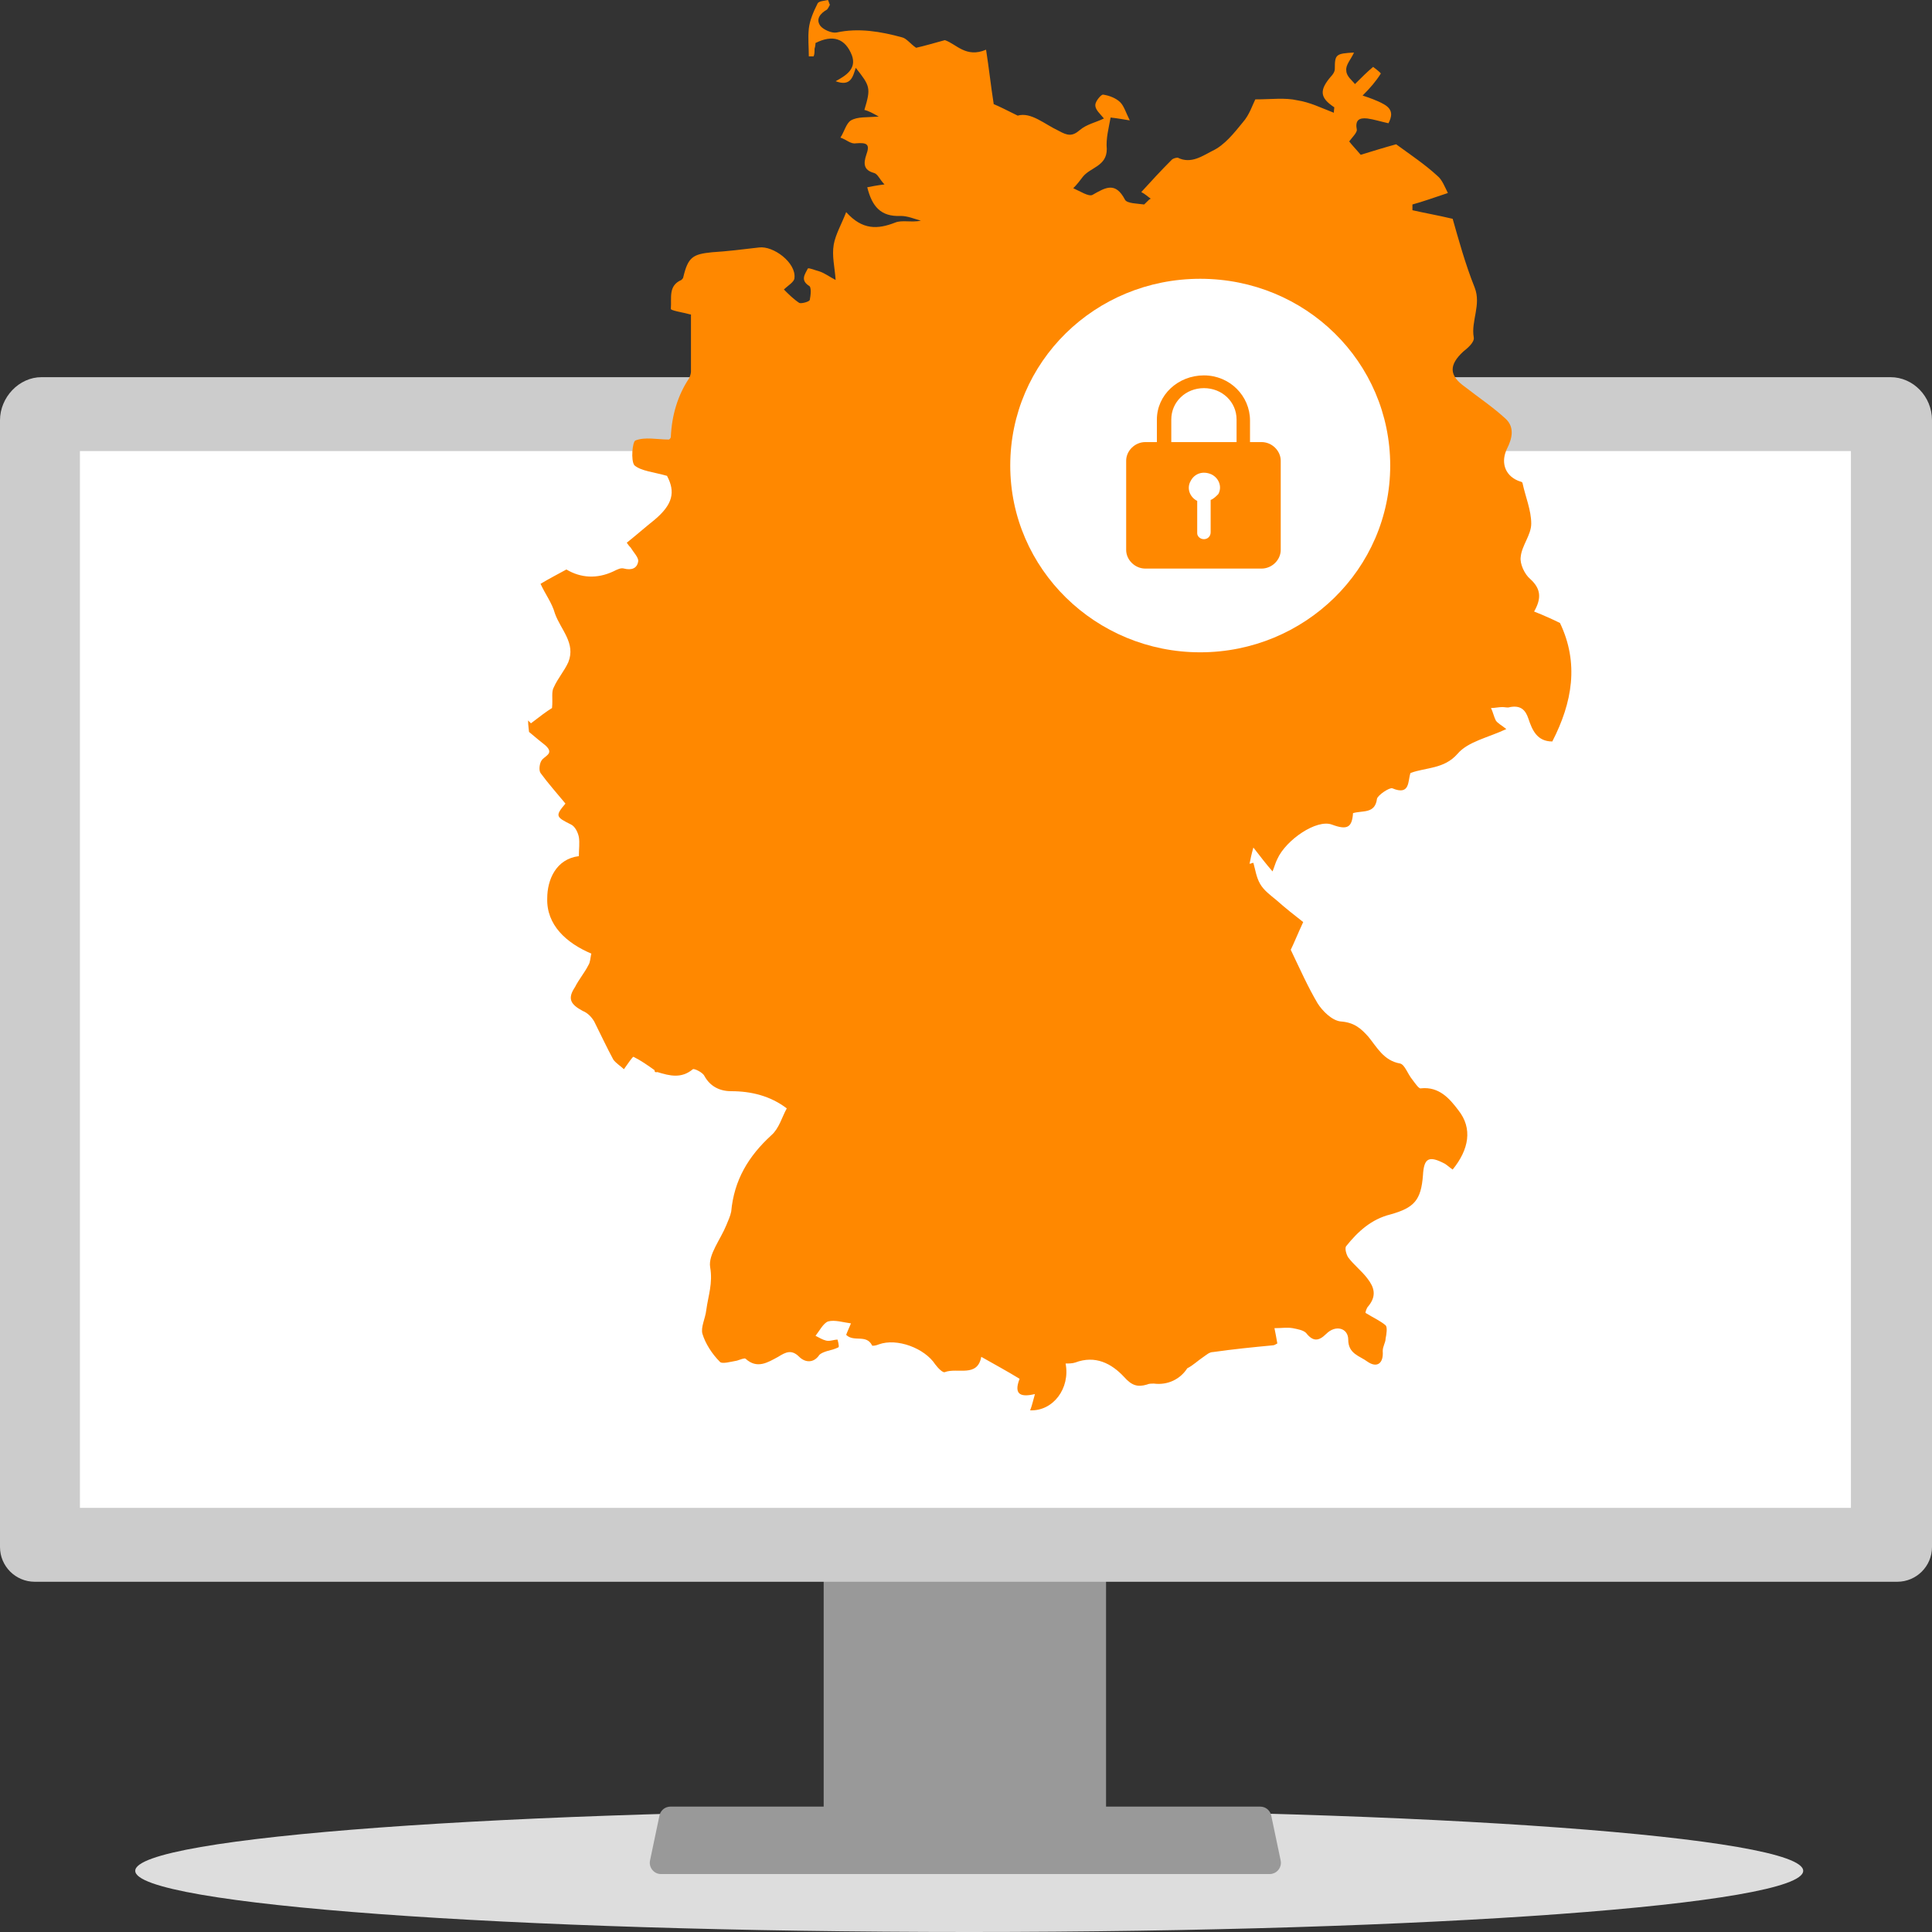 <svg width="300" height="300" viewBox="0 0 300 300" fill="none" xmlns="http://www.w3.org/2000/svg">
<rect x="0" y="0" width="300" height="300" fill="#333333" stroke="none"/>
<g clip-path="url(#clip0_2713_3696)">
<path d="M150.5 300C222.021 300 280 295.747 280 290.5C280 285.253 222.021 281 150.5 281C78.979 281 21 285.253 21 290.5C21 295.747 78.979 300 150.5 300Z" fill="#DDDDDD"/>
<path d="M101.29 290.353C101.618 290.768 102.116 291.005 102.641 291H197.162C198.123 291 198.9 290.218 198.899 289.258C198.899 289.139 198.887 289.02 198.862 288.902L197.395 281.911C197.272 281.334 196.864 280.854 196.312 280.644C196.115 280.568 195.906 280.53 195.695 280.53H104.103C103.892 280.53 103.682 280.568 103.485 280.644C102.934 280.854 102.526 281.334 102.403 281.911L100.935 288.902C100.83 289.414 100.96 289.948 101.29 290.353Z" fill="#999999"/>
<path d="M127.899 200.537V283.691H171.747V200.537C171.749 199.307 171.148 198.223 170.265 197.856C170.062 197.77 169.85 197.727 169.636 197.727H130.017C128.849 197.727 127.902 198.983 127.899 200.531V200.537ZM145.012 229.109C145.035 225.673 147.15 222.911 149.735 222.944C152.287 222.976 154.349 225.716 154.373 229.109V238.753C154.361 242.189 152.255 244.962 149.67 244.946C147.102 244.93 145.023 242.168 145.012 238.753V229.109Z" fill="#999999"/>
<path d="M300 65.255C300 61.55 297.064 58.567 293.558 58.567H6.443C2.936 58.567 0 61.712 0 65.255V240.221C0 243.198 2.415 245.615 5.395 245.615H294.605C297.585 245.615 300 243.198 300 240.221V65.255Z" fill="#CCCCCC"/>
<path d="M287.41 70.04H12.41V234.142H287.41V70.04Z" fill="white"/>
<path d="M178.705 30.861C178.259 30.564 177.812 30.119 177.217 29.823C178.705 28.191 180.341 26.41 181.978 24.778C182.127 24.63 182.573 24.481 182.871 24.481C184.953 25.52 186.739 24.184 188.227 23.443C190.161 22.552 191.648 20.624 192.987 18.991C194.029 17.805 194.475 16.321 194.922 15.431C197.451 15.431 199.534 15.134 201.468 15.579C203.402 15.876 205.187 16.766 207.121 17.508C207.121 16.914 207.27 16.617 207.121 16.617C204.89 15.134 204.89 13.947 206.675 11.87C206.972 11.573 207.27 11.128 207.27 10.683C207.27 8.457 207.419 8.309 210.246 8.16C209.799 9.199 208.907 10.089 209.055 10.979C209.055 11.87 210.097 12.611 210.394 13.057C211.436 12.018 212.328 11.128 213.221 10.386C213.221 10.386 214.411 11.276 214.411 11.425C213.667 12.611 212.775 13.65 211.585 14.837C212.477 15.134 213.816 15.579 214.858 16.172C216.494 17.063 216.048 18.25 215.601 19.14C214.262 18.843 213.37 18.546 212.328 18.398C210.989 18.25 210.394 18.695 210.692 20.178C210.692 20.624 209.948 21.365 209.502 21.959C209.948 22.552 210.543 23.146 211.287 24.036C213.221 23.443 215.155 22.849 216.792 22.404C219.023 24.036 221.255 25.52 223.189 27.3C223.933 27.894 224.379 29.081 224.826 29.971C222.594 30.713 220.957 31.306 219.321 31.751V32.642C221.255 33.087 223.04 33.383 225.57 33.977C226.462 37.093 227.504 40.95 228.991 44.66C230.033 47.33 228.396 49.853 228.843 52.375C228.991 53.117 227.95 54.007 227.206 54.6C224.974 56.678 224.974 58.31 227.504 60.09C229.587 61.722 231.818 63.206 233.752 64.987C235.24 66.322 234.794 68.102 234.05 69.586C233.008 71.663 233.603 73.74 235.686 74.631C235.984 74.779 236.43 74.779 236.43 75.076C236.877 77.153 237.769 79.23 237.769 81.307C237.769 83.088 236.281 84.72 236.133 86.5C235.984 87.539 236.728 89.171 237.62 89.913C239.257 91.397 239.406 92.88 238.216 94.957C239.703 95.551 241.042 96.144 242.233 96.738C245.208 102.969 244.167 109.053 241.042 115.136C238.662 115.136 237.918 113.355 237.323 111.575C236.877 110.24 236.133 109.498 234.496 109.794C234.05 109.943 233.752 109.794 233.306 109.794C232.711 109.794 232.116 109.943 231.521 109.943C231.818 110.536 231.967 111.278 232.265 111.872C232.562 112.317 233.157 112.614 233.901 113.207C231.074 114.542 227.95 115.136 226.313 117.065C224.231 119.439 221.404 119.142 219.023 120.032C218.577 121.219 219.023 123.593 216.197 122.406C215.75 122.258 213.965 123.445 213.816 124.038C213.519 126.412 211.585 125.819 210.097 126.264C209.948 128.489 209.204 128.934 206.824 128.044C204.443 127.154 199.682 130.418 198.343 133.385C198.046 133.979 197.897 134.572 197.6 135.314C196.558 134.127 195.665 132.94 194.624 131.605C194.326 132.644 194.178 133.385 194.029 134.127C194.178 134.127 194.475 133.979 194.624 133.979C194.922 135.018 195.07 136.205 195.665 137.243C196.261 138.282 197.302 139.024 198.195 139.765C199.534 140.952 201.021 142.139 202.36 143.178C201.468 145.107 200.873 146.59 200.426 147.481C201.914 150.597 203.104 153.267 204.592 155.789C205.336 156.976 206.824 158.46 208.163 158.609C210.246 158.757 211.287 159.647 212.477 160.982C213.816 162.615 214.858 164.692 217.387 165.137C218.131 165.285 218.577 166.769 219.321 167.659C219.767 168.253 220.362 169.143 220.66 168.994C223.487 168.698 225.123 170.627 226.462 172.407C228.694 175.226 228.099 178.49 225.57 181.606C225.123 181.309 224.826 181.013 224.379 180.716C221.85 179.38 221.106 179.826 220.957 182.496C220.66 186.354 219.618 187.541 215.899 188.579C212.924 189.321 210.841 191.25 209.055 193.476C208.758 193.772 209.055 194.811 209.353 195.256C210.246 196.443 211.436 197.333 212.328 198.52C213.37 199.856 213.816 201.191 212.477 202.823C212.18 203.12 212.031 203.713 212.031 203.862C213.221 204.604 214.263 205.049 215.155 205.79C215.453 206.087 215.304 207.126 215.155 207.868C215.155 208.461 214.709 209.055 214.709 209.797C214.858 211.725 213.816 212.467 212.328 211.429C211.138 210.538 209.353 210.242 209.353 208.016C209.353 206.236 207.419 205.642 205.931 207.126C204.741 208.313 203.848 208.313 202.807 206.977C202.36 206.532 201.468 206.384 200.724 206.236C199.831 206.087 199.087 206.236 197.897 206.236C198.046 206.977 198.195 207.719 198.343 208.61C198.046 208.758 197.897 208.906 197.6 208.906C194.475 209.203 191.5 209.5 188.375 209.945C187.78 209.945 187.334 210.39 186.888 210.687C185.995 211.28 185.251 212.022 184.358 212.467C183.317 214.099 181.383 215.138 179.151 214.841C178.854 214.841 178.407 214.841 178.11 214.989C176.622 215.435 175.729 215.138 174.539 213.803C172.605 211.725 170.076 210.39 166.952 211.577C166.505 211.725 165.91 211.725 165.464 211.725C166.208 215.583 163.53 219.144 159.959 218.996C160.257 218.254 160.405 217.512 160.703 216.473C158.769 216.918 157.281 216.77 158.322 214.099C156.388 212.912 154.454 211.874 152.371 210.687C151.776 213.951 148.652 212.319 146.718 213.061C146.42 213.209 145.676 212.467 145.23 211.874C143.594 209.351 139.279 207.719 136.452 208.758C136.155 208.906 135.411 209.055 135.411 208.906C134.518 207.126 132.584 208.461 131.394 207.274C131.543 206.829 131.84 206.236 132.138 205.494C130.948 205.345 129.609 204.9 128.567 205.197C127.823 205.494 127.228 206.681 126.633 207.423C127.228 207.719 127.674 208.016 128.27 208.164C128.865 208.313 129.46 208.016 130.055 208.016C130.055 208.016 130.352 209.055 130.204 209.203C129.609 209.5 129.013 209.648 128.418 209.797C127.972 209.945 127.526 210.093 127.228 210.39C126.335 211.725 124.996 211.577 124.104 210.687C122.914 209.5 122.021 209.945 120.831 210.687C119.194 211.577 117.558 212.616 115.772 210.983C115.624 210.835 114.88 211.132 114.433 211.28C113.541 211.429 112.053 211.874 111.755 211.429C110.565 210.242 109.524 208.61 109.077 207.126C108.78 206.087 109.524 204.752 109.672 203.417C109.97 201.191 110.714 199.262 110.268 196.74C109.97 194.811 111.904 192.437 112.797 190.212C113.094 189.47 113.392 188.876 113.541 188.134C113.987 183.238 116.219 179.529 119.789 176.265C120.98 175.226 121.426 173.446 122.17 172.11C119.641 170.181 116.665 169.44 113.541 169.44C111.755 169.44 110.268 168.698 109.375 167.066C109.077 166.472 107.738 165.879 107.59 166.027C105.804 167.511 104.019 167.066 102.085 166.472C101.936 166.472 101.639 166.621 101.639 166.175C100.597 165.434 99.556 164.692 98.365 164.098C98.217 164.098 97.622 164.988 96.878 166.027C96.431 165.582 95.688 165.137 95.241 164.543C94.2 162.615 93.307 160.686 92.266 158.609C91.819 157.867 91.224 157.273 90.48 156.976C88.546 155.938 88.1 155.048 89.29 153.267C89.885 152.08 90.778 151.042 91.373 149.855C91.671 149.41 91.671 148.668 91.819 148.074C87.951 146.442 84.827 143.623 84.975 139.469C84.975 136.65 86.314 133.385 89.885 132.94C89.885 131.902 90.034 130.863 89.885 129.973C89.736 129.231 89.29 128.341 88.695 128.044C86.314 126.857 86.166 126.709 87.802 124.78C86.463 123.148 85.124 121.664 83.934 120.032C83.636 119.587 83.785 118.548 84.083 118.103C84.529 117.361 86.166 117.065 84.678 115.729C83.934 115.136 83.19 114.542 82.149 113.652C82.149 113.504 82 112.614 82 111.872C82.149 112.02 82.298 112.168 82.446 112.317C83.785 111.278 84.975 110.388 85.719 109.943C85.868 108.459 85.571 107.421 86.017 106.679C86.612 105.343 87.653 104.156 88.249 102.821C89.439 99.854 87.058 97.776 86.166 95.254C85.719 93.622 84.678 92.287 83.934 90.655C85.422 89.764 86.612 89.171 87.951 88.429C90.183 89.764 92.712 89.913 95.241 88.726C95.836 88.429 96.431 88.132 96.878 88.281C98.068 88.578 98.96 88.281 99.109 87.094C99.109 86.5 98.365 85.758 97.919 85.017C97.77 84.868 97.622 84.72 97.324 84.275C98.812 83.088 100.151 81.901 101.639 80.714C104.465 78.34 104.912 76.411 103.573 73.889C101.49 73.295 99.556 73.147 98.514 72.257C97.919 71.515 98.217 68.547 98.663 68.399C100.151 67.805 102.085 68.251 103.87 68.251C103.87 68.251 104.168 68.102 104.168 67.805C104.317 64.541 105.209 61.426 106.994 58.755C107.143 58.458 107.292 58.013 107.292 57.716V48.814C107.59 48.962 107.441 48.814 107.143 48.814C106.102 48.517 104.019 48.221 104.168 47.924C104.317 46.292 103.721 44.363 105.804 43.473C105.953 43.324 106.102 43.176 106.102 43.028C106.846 39.912 107.59 39.467 110.565 39.17C112.946 39.022 115.326 38.725 117.855 38.428C120.087 38.131 123.657 40.802 123.36 43.176C123.36 43.769 122.318 44.363 121.723 44.956C122.467 45.698 123.211 46.44 124.104 47.034C124.401 47.182 125.592 46.885 125.74 46.589C125.889 45.847 126.038 44.511 125.592 44.363C124.253 43.473 124.996 42.583 125.443 41.692C125.592 41.544 126.633 41.989 127.228 42.137C128.121 42.434 128.865 43.028 129.757 43.473C129.609 41.395 129.162 39.763 129.46 37.983C129.757 36.351 130.65 34.867 131.394 32.938C133.923 35.757 136.304 35.609 138.981 34.57C140.023 34.125 141.511 34.57 142.998 34.274C141.957 33.977 140.916 33.532 139.874 33.532C136.75 33.68 135.411 32.048 134.667 29.081C135.411 28.932 136.155 28.784 137.345 28.636C136.601 27.894 136.304 27.003 135.708 26.855C134.072 26.41 134.072 25.371 134.518 24.036C135.113 22.404 134.667 22.107 132.882 22.256C132.138 22.404 131.394 21.662 130.501 21.365C131.096 20.475 131.394 19.14 132.138 18.695C133.179 18.101 134.518 18.25 136.452 18.101C135.411 17.508 134.816 17.211 134.221 17.063C135.262 13.65 135.113 13.353 132.882 10.534C132.435 11.87 132.138 13.502 129.757 12.611C131.394 11.721 133.03 10.683 132.287 8.606C131.245 5.935 129.311 5.341 126.633 6.677C126.633 6.677 126.633 7.122 126.484 7.567C126.484 8.012 126.484 8.457 126.335 8.754C126.038 8.754 125.889 8.754 125.592 8.754C125.592 7.27 125.443 5.935 125.592 4.451C125.74 3.116 126.335 1.78 126.931 0.593C127.079 0.148 127.972 0.148 128.567 0C128.716 0.297 128.716 0.445 128.865 0.742C128.716 1.039 128.567 1.335 128.418 1.484C127.377 2.077 126.633 2.967 127.377 4.006C127.823 4.599 129.162 5.193 129.906 5.045C133.328 4.303 136.75 4.896 140.023 5.786C140.767 5.935 141.362 6.825 142.255 7.419C143.594 7.122 145.081 6.677 146.718 6.232C148.503 6.825 149.991 9.051 153.115 7.715C153.562 10.534 153.859 13.353 154.305 16.172C155.049 16.469 156.24 17.063 158.025 17.953C160.108 17.359 162.191 19.288 164.422 20.327C165.761 21.069 166.505 21.217 167.695 20.178C168.737 19.288 170.225 18.991 171.415 18.398C170.82 17.656 170.076 17.063 170.076 16.321C170.076 15.727 170.968 14.689 171.266 14.689C172.307 14.837 173.349 15.282 173.944 15.876C174.539 16.469 174.837 17.508 175.432 18.695C174.39 18.546 173.795 18.398 172.456 18.25C172.159 19.882 171.712 21.514 171.861 23.146C171.861 25.817 169.332 25.965 168.142 27.449C167.695 28.042 167.249 28.636 166.654 29.229C167.695 29.674 169.034 30.564 169.629 30.268C171.712 29.081 173.2 28.191 174.688 31.009C174.985 31.603 176.622 31.603 177.663 31.751C178.407 31.009 178.556 30.861 178.705 30.861Z" fill="#FF8800"/>
<path d="M186.371 101.29C202.573 101.29 215.871 88.368 215.871 72.29C215.871 56.212 202.726 43.29 186.371 43.29C170.016 43.29 156.871 56.212 156.871 72.29C156.871 88.368 170.169 101.29 186.371 101.29Z" fill="white"/>
<path d="M195.89 68.645H194.101V65.295C194.101 61.488 190.97 58.29 186.946 58.29C182.921 58.29 179.641 61.336 179.641 65.143V68.645H177.852C176.213 68.645 174.871 70.016 174.871 71.539V85.397C174.871 86.919 176.213 88.29 177.852 88.29H195.89C197.529 88.29 198.871 86.919 198.871 85.397V71.539C198.871 70.016 197.529 68.645 195.89 68.645ZM187.989 77.63V82.656C187.989 83.265 187.542 83.722 186.946 83.722C186.349 83.722 185.902 83.265 185.902 82.808V77.782C184.71 77.173 184.262 75.803 184.859 74.737C185.455 73.519 186.797 73.062 188.138 73.671C189.331 74.28 189.778 75.65 189.182 76.716C188.884 77.021 188.436 77.478 187.989 77.63ZM192.014 68.645H181.877V65.143C181.877 62.402 184.113 60.27 186.946 60.27C189.778 60.27 192.014 62.402 192.014 65.143V68.645Z" fill="#FF8800"/>
</g>
<defs>
<clipPath id="clip0_2713_3696">
<rect width="300" height="300" fill="white"/>
</clipPath>
</defs>
</svg>

